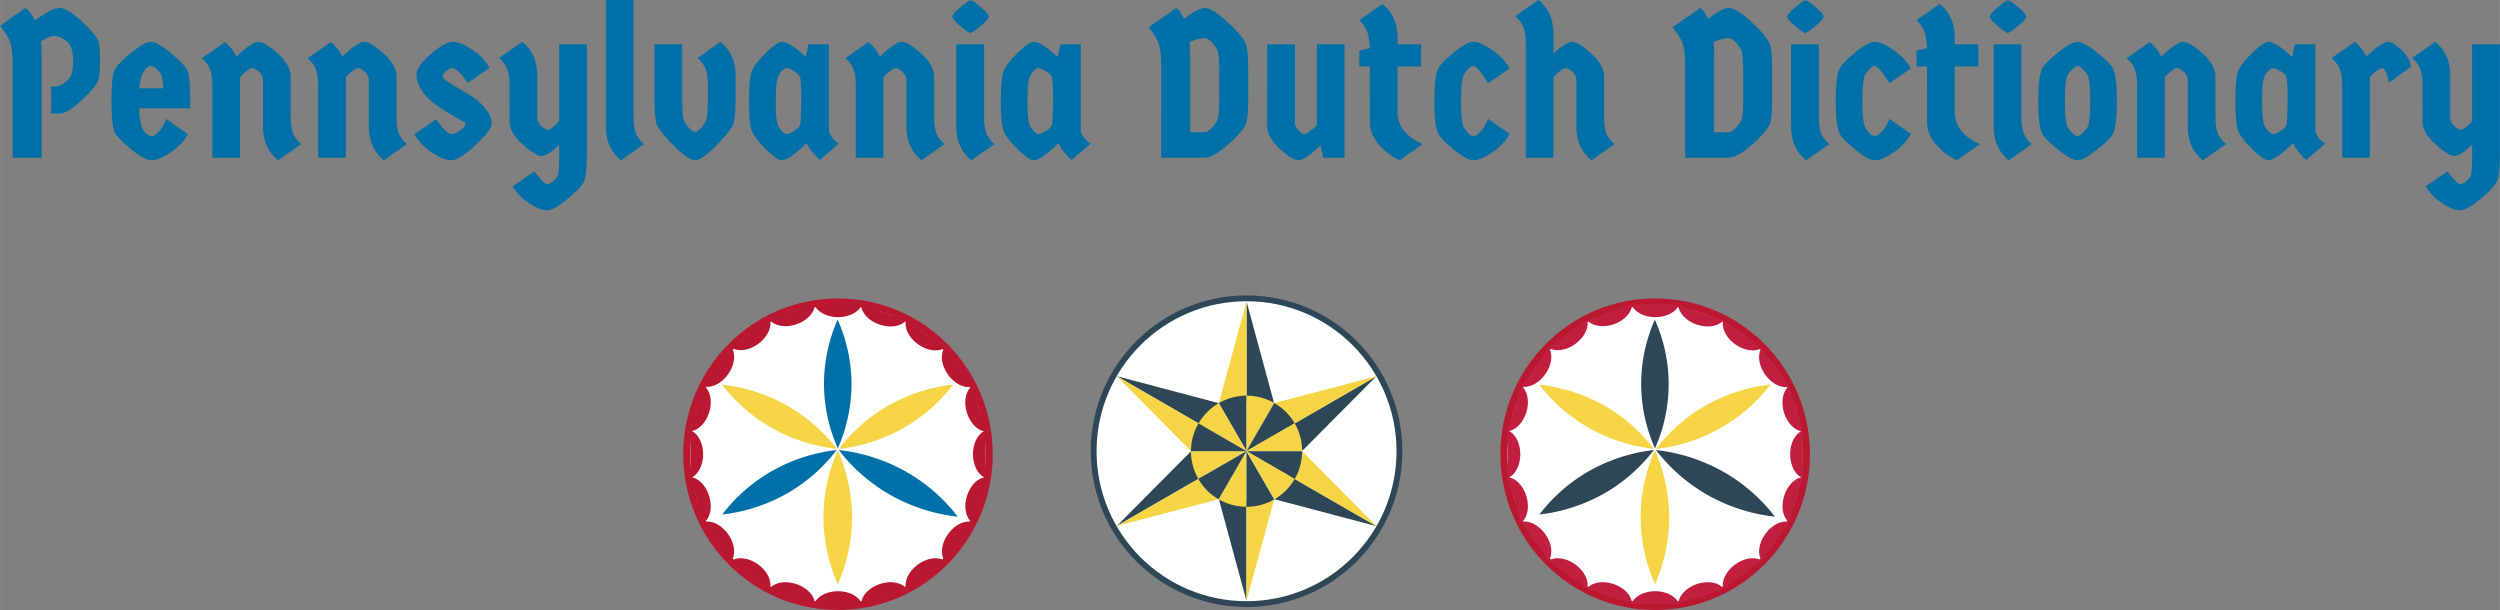 <svg width="1141" height="278.4" version="1.2" viewBox="0 0 855.72 208.8" xmlns="http://www.w3.org/2000/svg"><rect x="0" y="0" width="855.72" height="208.8" fill="#808080" stroke="none"/><defs><clipPath id="a"><path d="M0 0h251v73H0z"/></clipPath><clipPath id="b"><path d="M0 0h251v73H0z"/></clipPath></defs><path d="M566.55 103.356c28.598 0 51.777 23.336 51.777 52.121s-23.18 52.121-51.777 52.121c-28.594 0-51.773-23.336-51.773-52.121s23.18-52.121 51.773-52.121" fill="#fff"/><path d="M566.55 103.356c28.598 0 51.777 23.336 51.777 52.121s-23.18 52.121-51.777 52.121c-28.594 0-51.773-23.336-51.773-52.121s23.18-52.121 51.773-52.121z" fill="none" stroke="#ba1730" stroke-linejoin="round" stroke-width="2.4"/><path d="M566.44 154.236a56.423 56.423 0 0 0-4.863 22.863 56.449 56.449 0 0 0 4.918 22.863c3.199-7.219 4.855-15 4.86-22.863a56.445 56.445 0 0 0-4.915-22.863" fill="#f5d445"/><path d="M566.44 109.416a54.41 54.41 0 0 0-4.688 22.023 54.431 54.431 0 0 0 4.739 22.023 54.342 54.342 0 0 0 4.683-22.023 54.363 54.363 0 0 0-4.734-22.023M566.09 154.046a58.342 58.342 0 0 0-21.941 7.063c-6.734 3.812-12.598 8.917-17.234 15.007a58.298 58.298 0 0 0 21.945-7.066 56.783 56.783 0 0 0 17.23-15.004" fill="#2e4757"/><path d="M606.01 131.616a58.362 58.362 0 0 0-21.945 7.062c-6.734 3.813-12.598 8.918-17.23 15.008a58.279 58.279 0 0 0 21.941-7.066 56.752 56.752 0 0 0 17.234-15.004M566.12 153.646a56.757 56.757 0 0 0-17.258-14.961 58.34 58.34 0 0 0-21.973-7.023 56.725 56.725 0 0 0 17.262 14.96 58.298 58.298 0 0 0 21.969 7.024" fill="#f5d445"/><path d="M607.55 176.866c-4.824-6.309-10.922-11.59-17.914-15.527a60.572 60.572 0 0 0-22.809-7.29 58.952 58.952 0 0 0 17.918 15.532 60.478 60.478 0 0 0 22.805 7.285" fill="#2e4757"/><g fill="#c21e3f"><path d="M574.67 206.726c-.852-2.547-4.223-4.36-8.117-4.363-3.899.004-7.27 1.816-8.121 4.363"/><path d="M589.92 201.446c-1.621-2.14-5.394-2.777-9.086-1.535-3.691 1.25-6.309 4.047-6.3 6.734"/><path d="M603.04 191.976c-2.188-1.563-5.98-1.043-9.133 1.242-3.148 2.293-4.812 5.742-4.004 8.305M612.55 178.726c-2.563-.805-6.008.867-8.293 4.02-2.281 3.156-2.793 6.953-1.227 9.136"/><path d="M617.23 163.336c-2.684.066-5.406 2.758-6.555 6.48-1.14 3.723-.402 7.481 1.786 9.043"/><path d="M617.11 147.356c-2.547.855-4.36 4.227-4.363 8.121.004 3.895 1.812 7.27 4.363 8.121M543.22 201.446c1.625-2.14 5.398-2.777 9.09-1.535 3.687 1.25 6.305 4.047 6.297 6.73"/><path d="M530.1 191.966c2.188-1.559 5.977-1.043 9.133 1.246 3.148 2.293 4.812 5.742 4.004 8.305M520.59 178.726c2.563-.805 6.004.867 8.293 4.02 2.277 3.156 2.79 6.953 1.223 9.136"/><path d="M515.91 163.336c2.688.066 5.406 2.758 6.555 6.477 1.144 3.726.402 7.484-1.782 9.046"/><path d="M516.03 147.356c2.547.852 4.356 4.227 4.36 8.121 0 3.895-1.813 7.27-4.36 8.121M558.47 104.206c.855 2.547 4.227 4.36 8.121 4.363 3.895-.004 7.27-1.816 8.121-4.363"/><path d="M543.22 109.486c1.625 2.14 5.398 2.777 9.09 1.535 3.687-1.25 6.305-4.047 6.297-6.734"/><path d="M530.1 118.966c2.188 1.559 5.977 1.043 9.133-1.246 3.148-2.293 4.812-5.742 4.004-8.305M520.59 132.206c2.563.8 6.004-.871 8.293-4.023 2.277-3.157 2.79-6.954 1.223-9.137"/><path d="M515.91 147.596c2.688-.066 5.406-2.758 6.555-6.48 1.144-3.723.402-7.481-1.782-9.044M589.89 109.586c-1.621 2.14-5.394 2.777-9.086 1.535-3.691-1.246-6.309-4.043-6.3-6.73"/><path d="M603.01 119.056c-2.188 1.559-5.977 1.043-9.133-1.246-3.148-2.29-4.812-5.738-4.004-8.3M612.52 132.306c-2.563.805-6.008-.867-8.293-4.02-2.281-3.16-2.793-6.953-1.227-9.136"/><path d="M617.2 147.696c-2.688-.066-5.41-2.758-6.559-6.48-1.14-3.723-.402-7.481 1.786-9.044"/></g><path d="M286.83 103.356c28.594 0 51.773 23.336 51.773 52.121s-23.18 52.121-51.773 52.121c-28.598 0-51.777-23.336-51.777-52.121s23.18-52.121 51.777-52.121" fill="#fff"/><path d="M286.83 103.356c28.594 0 51.773 23.336 51.773 52.121s-23.18 52.121-51.773 52.121c-28.598 0-51.777-23.336-51.777-52.121s23.18-52.121 51.777-52.121z" fill="none" stroke="#ba1730" stroke-linejoin="round" stroke-width="2.4"/><path d="M286.72 154.236a56.423 56.423 0 0 0-4.863 22.863 56.449 56.449 0 0 0 4.918 22.863c3.199-7.219 4.855-15 4.863-22.863a56.513 56.513 0 0 0-4.918-22.863" fill="#f5d445"/><path d="M286.72 109.416a54.41 54.41 0 0 0-4.688 22.023 54.431 54.431 0 0 0 4.739 22.023 54.342 54.342 0 0 0 4.683-22.023 54.363 54.363 0 0 0-4.734-22.023M286.37 154.046a58.342 58.342 0 0 0-21.941 7.063c-6.734 3.812-12.598 8.917-17.234 15.007a58.298 58.298 0 0 0 21.945-7.066 56.783 56.783 0 0 0 17.23-15.004" fill="#0070a8"/><path d="M326.29 131.616a58.365 58.365 0 0 0-21.941 7.062c-6.734 3.813-12.598 8.918-17.23 15.008a58.279 58.279 0 0 0 21.941-7.066c6.734-3.808 12.598-8.914 17.23-15.004M286.4 153.646a56.757 56.757 0 0 0-17.258-14.961 58.34 58.34 0 0 0-21.973-7.023c4.648 6.078 10.523 11.168 17.262 14.96a58.298 58.298 0 0 0 21.969 7.024" fill="#f5d445"/><path d="M327.83 176.866c-4.824-6.309-10.922-11.59-17.914-15.527a60.572 60.572 0 0 0-22.809-7.29 58.952 58.952 0 0 0 17.918 15.532 60.478 60.478 0 0 0 22.805 7.285" fill="#0070a8"/><g fill="#ba1730"><path d="M294.95 206.726c-.852-2.547-4.223-4.36-8.117-4.363-3.899.004-7.27 1.816-8.121 4.363"/><path d="M310.2 201.446c-1.621-2.14-5.394-2.777-9.086-1.535-3.691 1.25-6.308 4.047-6.3 6.734"/><path d="M323.32 191.976c-2.187-1.563-5.98-1.043-9.133 1.242-3.148 2.293-4.812 5.742-4.004 8.305M332.83 178.726c-2.562-.805-6.008.867-8.293 4.02-2.281 3.156-2.793 6.953-1.227 9.136"/><path d="M337.51 163.336c-2.688.066-5.41 2.758-6.559 6.48-1.14 3.723-.402 7.481 1.786 9.043"/><path d="M337.39 147.356c-2.547.855-4.36 4.227-4.363 8.121.004 3.895 1.812 7.27 4.363 8.121M263.5 201.446c1.621-2.14 5.394-2.777 9.086-1.535 3.687 1.25 6.305 4.047 6.297 6.73"/><path d="M250.38 191.966c2.188-1.559 5.977-1.043 9.133 1.246 3.148 2.293 4.812 5.742 4.004 8.305M240.87 178.726c2.566-.805 6.008.867 8.293 4.02 2.285 3.156 2.793 6.953 1.227 9.136"/><path d="M236.19 163.336c2.688.066 5.406 2.758 6.559 6.477 1.14 3.726.402 7.484-1.786 9.046"/><path d="M236.31 147.356c2.547.852 4.356 4.227 4.36 8.121 0 3.895-1.813 7.27-4.36 8.121M278.75 104.206c.852 2.547 4.223 4.36 8.117 4.363 3.895-.004 7.27-1.816 8.121-4.363"/><path d="M263.5 109.486c1.621 2.14 5.394 2.777 9.086 1.535 3.687-1.25 6.305-4.047 6.297-6.734"/><path d="M250.38 118.966c2.188 1.559 5.977 1.043 9.133-1.246 3.148-2.293 4.812-5.742 4.004-8.305M240.87 132.206c2.566.8 6.008-.871 8.293-4.023 2.285-3.157 2.793-6.954 1.227-9.137"/><path d="M236.19 147.596c2.688-.066 5.406-2.758 6.559-6.48 1.14-3.723.402-7.481-1.786-9.044M310.17 109.586c-1.621 2.14-5.395 2.777-9.086 1.535-3.691-1.246-6.309-4.043-6.3-6.73"/><path d="M323.29 119.056c-2.188 1.559-5.977 1.043-9.133-1.246-3.148-2.29-4.812-5.738-4.004-8.3M332.8 132.306c-2.563.805-6.008-.867-8.293-4.02-2.281-3.16-2.79-6.953-1.227-9.136"/><path d="M337.48 147.696c-2.684-.066-5.406-2.758-6.555-6.48-1.14-3.723-.398-7.481 1.785-9.044"/></g><path d="M426.68 102.116c28.902 0 52.336 23.434 52.336 52.336 0 28.906-23.434 52.336-52.336 52.336-28.906 0-52.336-23.43-52.336-52.336 0-28.902 23.43-52.336 52.336-52.336" fill="#fff"/><path d="M426.68 102.116c28.902 0 52.336 23.434 52.336 52.336 0 28.906-23.434 52.336-52.336 52.336-28.906 0-52.336-23.43-52.336-52.336 0-28.902 23.43-52.336 52.336-52.336z" fill="none" stroke="#2e4757" stroke-linejoin="round" stroke-width="2"/><path d="m426.68 103.226 9.41 34.664-9.41.063" fill="#2e4757"/><path d="m426.68 137.956-9.504.063 9.504-34.79z" fill="#f5d445"/><path d="m471.14 128.766-25.316 25.484-4.758-8.117" fill="#2e4757"/><path d="m441.06 146.136-4.809-8.195 34.88-9.164z" fill="#f5d445"/><path d="m471.15 180.116-34.723-9.18 4.652-8.183" fill="#2e4757"/><path d="m441.08 162.756 4.695-8.262 25.375 25.625z" fill="#f5d445"/><path d="M426.65 205.656h-.004l-9.41-34.664 9.414-.063" fill="#2e4757"/><path d="m426.65 170.926 9.5-.062-9.5 34.789z" fill="#f5d445"/><path d="M382.27 180.036h-.004l25.316-25.484 4.758 8.121" fill="#2e4757"/><path d="m412.34 162.676 4.805 8.2-34.88 9.163z" fill="#f5d445"/><path d="M382.25 128.766h-.004l34.73 9.18-4.656 8.183" fill="#2e4757"/><path d="m412.32 146.126-4.7 8.258-25.374-25.621z" fill="#f5d445"/><path d="M426.68 154.466v-19.031a19.02 19.02 0 0 0-9.504 2.57l9.504 16.461" fill="#2e4757"/><path d="m426.67 154.446 9.516-16.48a18.998 18.998 0 0 0-9.516-2.527v19.008M426.64 154.436v19.031a19.045 19.045 0 0 1-9.508-2.57l9.508-16.461" fill="#f5d445"/><path d="m426.65 154.466 9.516 16.48a19 19 0 0 1-9.516 2.527v-19.008M426.66 154.416l16.484-9.516a19.046 19.046 0 0 0-6.98-6.945l-9.504 16.461" fill="#2e4757"/><path d="M426.68 154.396h19.031a19.041 19.041 0 0 0-2.57-9.504l-16.461 9.504M426.66 154.416l-16.48 9.516a18.998 18.998 0 0 1-2.527-9.516h19.008" fill="#f5d445"/><path d="m426.64 154.426-9.516 16.484a19.027 19.027 0 0 1-6.949-6.98l16.465-9.504M426.67 154.456l16.48 9.516a18.998 18.998 0 0 0 2.527-9.516H426.67" fill="#2e4757"/><path d="m426.7 154.436 9.516 16.484a19.046 19.046 0 0 0 6.945-6.98l-16.461-9.504M426.71 154.456l-16.484-9.516a19.036 19.036 0 0 1 6.977-6.945l9.507 16.461" fill="#f5d445"/><path d="M426.69 154.436h-19.031c.008-3.336.89-6.613 2.566-9.504l16.465 9.504" fill="#2e4757"/><g fill="#0070a8"><path d="M17.499 29.59h1.438c.914 0 1.984-.441 3.203-1.328 1.226-.895 2.007-1.867 2.343-2.922.332-1.05.5-2.46.5-4.234 0-1.782-.168-3.258-.5-4.438-.336-1.176-1.117-2.195-2.343-3.062-1.22-.864-2.399-1.297-3.532-1.297-1.125 0-2.648.625-4.562 1.875.133 1.586.203 3.195.203 4.828v34.984H4.327V23.184c0-4.031-.277-6.875-.828-8.531-.555-1.657-1.719-3.586-3.5-5.797l8.64-6.125c1.25.867 2.352 2.28 3.313 4.25 3.938-2.832 6.742-4.25 8.422-4.25 1.676 0 4.004 1.344 6.984 4.03 2.977 2.688 4.993 4.946 6.047 6.767.532.68.797 3.011.797 7 0 3.98-.265 6.496-.797 7.546-1.054 1.825-3.07 4.079-6.047 6.766-2.98 2.688-5.308 4.031-6.984 4.031h-2.875zM65.094 34.48v2.594H47.656c0 2.887.363 5.168 1.094 6.844.238.574.664 1.164 1.281 1.765.625.594 1.27.89 1.937.89.676 0 1.52-.57 2.532-1.718 1.007-1.156 1.8-2.547 2.375-4.172l7.422 5.25c-1.293 2.399-3.274 4.485-5.938 6.266-2.668 1.773-4.82 2.656-6.453 2.656-1.625 0-3.992-1.27-7.094-3.813-3.094-2.539-4.98-4.52-5.656-5.937-.668-1.414-1-4.922-1-10.516s.332-9.098 1-10.516c.676-1.414 2.562-3.395 5.656-5.938 3.102-2.539 5.375-3.812 6.813-3.812s3.703 1.273 6.797 3.812c3.101 2.543 4.988 4.524 5.656 5.938.676 1.418 1.015 4.887 1.015 10.406zm-9.984-9.031c-.356-.645-.907-1.281-1.657-1.906-.742-.625-1.433-.938-2.078-.938-.648 0-1.383.637-2.203 1.906-.812 1.274-1.32 3.18-1.515 5.72h8.218c-.148-2.54-.402-4.134-.765-4.782zM82.158 53.996h-9.5V29.152c0-2.445-.293-4.344-.875-5.687-.574-1.344-1.484-2.52-2.734-3.532l7.922-5.53c1.769 1.437 3.085 3.093 3.953 4.968 3.55-3.363 6.062-5.047 7.53-5.047s3.677 1.336 6.626 4c2.945 2.656 4.422 5.281 4.422 7.875v13.906c0 2.45.285 4.344.86 5.688.581 1.343 1.5 2.515 2.75 3.515l-7.923 5.547c-3.46-2.727-5.187-6.613-5.187-11.656V27.215c0-.82-.434-1.676-1.297-2.562-.867-.883-1.672-1.329-2.422-1.329-.742 0-2.117 1.012-4.125 3.032zM118.378 53.996h-9.5V29.152c0-2.445-.293-4.344-.875-5.687-.574-1.344-1.484-2.52-2.734-3.532l7.922-5.53c1.769 1.437 3.085 3.093 3.953 4.968 3.55-3.363 6.062-5.047 7.53-5.047s3.677 1.336 6.626 4c2.945 2.656 4.422 5.281 4.422 7.875v13.906c0 2.45.285 4.344.86 5.688.581 1.343 1.5 2.515 2.75 3.515l-7.923 5.547c-3.46-2.727-5.187-6.613-5.187-11.656V27.215c0-.82-.434-1.676-1.297-2.562-.867-.883-1.672-1.329-2.422-1.329-.742 0-2.117 1.012-4.125 3.032zM168.259 42.34c0 1.48-1.852 3.938-5.547 7.375-3.687 3.43-6.433 5.14-8.234 5.14-1.805 0-4.04-.882-6.703-2.656-2.657-1.78-4.637-3.867-5.938-6.265l7.422-5.11c2.394 3.356 4.144 5.032 5.25 5.032.82 0 1.832-.407 3.031-1.22 1.196-.812 1.797-1.577 1.797-2.296 0-.195-.578-.617-1.734-1.266a217.369 217.369 0 0 1-4.203-2.437 57.683 57.683 0 0 1-4.938-3.313 17.527 17.527 0 0 1-4.187-4.5c-1.149-1.78-1.72-3.582-1.72-5.406 0-1.82 1.63-4.125 4.891-6.906 3.27-2.79 5.782-4.188 7.532-4.188s3.957.891 6.625 2.672c2.664 1.774 4.644 3.856 5.937 6.25l-7.406 5.125c-2.406-3.363-4.164-5.047-5.266-5.047-.574 0-1.28.325-2.125.97-.836.648-1.25 1.234-1.25 1.765s.875 1.351 2.625 2.453a133.848 133.848 0 0 0 5.75 3.422c2.094 1.18 4.016 2.715 5.766 4.61 1.75 1.898 2.625 3.827 2.625 5.796zM191.382 15.184h9.5v36.438c0 5.707-.36 9.258-1.078 10.656-.719 1.395-2.606 3.363-5.656 5.906-3.043 2.54-5.356 3.813-6.938 3.813-1.586 0-3.625-.828-6.125-2.485s-4.37-3.562-5.61-5.718l7.407-5.11.797.922c1.726 2.258 2.914 3.39 3.562 3.39.645 0 1.336-.312 2.078-.937.75-.625 1.282-1.25 1.594-1.875s.469-2.883.469-6.766v-3.89c-2.687 2.594-4.695 3.89-6.016 3.89-1.312 0-3.468-1.328-6.468-3.984-3-2.664-4.5-5.297-4.5-7.89V29.09c0-2.445-.293-4.343-.875-5.687-.575-1.344-1.485-2.52-2.735-3.531l7.922-5.547c3.457 2.742 5.188 6.625 5.188 11.656v14.547c0 .824.453 1.68 1.359 2.562.914.887 1.707 1.328 2.375 1.328.676 0 1.926-.984 3.75-2.953zM207.356-.004h9.515v40.109c0 2.45.285 4.344.86 5.688.57 1.343 1.484 2.515 2.734 3.515l-7.922 5.547c-3.46-2.727-5.187-6.613-5.187-11.656zM251.784 25.98v6.203c0 5.762-.312 9.34-.937 10.734-.618 1.387-2.547 3.727-5.797 7.016-3.243 3.28-5.625 4.922-7.157 4.922s-3.933-1.641-7.203-4.922c-3.261-3.29-5.195-5.656-5.797-7.094-.593-1.438-.89-4.988-.89-10.656v-17h9.5v17c0 5.043.176 8.008.531 8.89.363.887.961 1.79 1.797 2.704.844.906 1.531 1.359 2.062 1.359s1.211-.453 2.047-1.36c.844-.913 1.442-1.816 1.797-2.702.364-.883.547-3.848.547-8.891v-3.094c0-2.445-.289-4.344-.86-5.687-.573-1.344-1.484-2.52-2.734-3.532l7.922-5.546c3.446 2.742 5.172 6.625 5.172 11.656zM283.756 15.184v29.531c.29 1.68 1.422 3.164 3.39 4.453l-6.484 5.547c-.625-.43-1.398-1.191-2.312-2.297a21.26 21.26 0 0 1-2.297-3.39c-3.98 3.886-6.762 5.828-8.344 5.828-1.156 0-3.023-1.27-5.594-3.813-2.562-2.539-4.156-4.601-4.781-6.187-.625-1.582-.937-5-.937-10.25 0-5.258.312-8.68.937-10.266.625-1.594 2.219-3.66 4.781-6.203 2.57-2.54 4.438-3.813 5.594-3.813 1.676 0 4.383 1.73 8.125 5.188l.875-4.329zm-10 10.984c-.336-.602-1.023-1.227-2.062-1.875-1.032-.645-1.813-.969-2.344-.969-.524 0-1.086.313-1.688.938-.594.625-.992 1.199-1.187 1.719-.625.867-.938 3.734-.938 8.609s.313 7.746.938 8.61c.195.48.593 1.042 1.187 1.687.602.648 1.164.969 1.688.969.531 0 1.312-.32 2.344-.97 1.039-.644 1.71-1.226 2.015-1.75.313-.53.492-3.343.547-8.437 0-5.082-.168-7.925-.5-8.53zM302.408 53.996h-9.5V29.152c0-2.445-.293-4.344-.875-5.687-.574-1.344-1.484-2.52-2.734-3.532l7.922-5.53c1.769 1.437 3.085 3.093 3.953 4.968 3.55-3.363 6.062-5.047 7.53-5.047s3.677 1.336 6.626 4c2.945 2.656 4.422 5.281 4.422 7.875v13.906c0 2.45.285 4.344.86 5.688.581 1.343 1.5 2.515 2.75 3.515l-7.923 5.547c-3.46-2.727-5.187-6.613-5.187-11.656V27.215c0-.82-.434-1.676-1.297-2.562-.867-.883-1.672-1.329-2.422-1.329-.742 0-2.117 1.012-4.125 3.032zM327.315 15.184h9.516v24.922c0 2.45.285 4.344.859 5.688.57 1.343 1.484 2.515 2.734 3.515l-7.922 5.547c-3.46-2.727-5.187-6.613-5.187-11.656zM332.253.137c.5 0 1.66.781 3.484 2.344 1.832 1.562 2.75 2.62 2.75 3.172 0 .554-.93 1.62-2.781 3.203-1.844 1.586-3.024 2.375-3.531 2.375-.5 0-1.665-.781-3.485-2.344-1.824-1.562-2.734-2.617-2.734-3.172 0-.55.922-1.617 2.765-3.203C330.573.93 331.753.137 332.253.137zM369.936 15.184v29.531c.29 1.68 1.422 3.164 3.39 4.453l-6.484 5.547c-.625-.43-1.398-1.191-2.312-2.297a21.26 21.26 0 0 1-2.297-3.39c-3.98 3.886-6.762 5.828-8.344 5.828-1.156 0-3.023-1.27-5.594-3.813-2.562-2.539-4.156-4.601-4.781-6.187-.625-1.582-.938-5-.938-10.25 0-5.258.313-8.68.938-10.266.625-1.594 2.219-3.66 4.781-6.203 2.57-2.54 4.438-3.813 5.594-3.813 1.676 0 4.383 1.73 8.125 5.188l.875-4.329zm-10 10.984c-.336-.602-1.023-1.227-2.063-1.875-1.03-.645-1.812-.969-2.343-.969-.524 0-1.086.313-1.688.938-.594.625-.992 1.199-1.187 1.719-.625.867-.938 3.734-.938 8.609s.313 7.746.938 8.61c.195.48.593 1.042 1.187 1.687.602.648 1.164.969 1.688.969.531 0 1.312-.32 2.344-.97 1.039-.644 1.71-1.226 2.015-1.75.313-.53.492-3.343.547-8.437 0-5.082-.168-7.925-.5-8.53zM405.291 6.48c3.164-2.5 5.563-3.75 7.188-3.75 1.632 0 4.164 1.574 7.593 4.719 3.438 3.148 5.567 5.703 6.39 7.672.52 1.242.782 4.383.782 9.422v8.5c0 5.043-.262 8.187-.781 9.437-.867 1.867-2.953 4.25-6.266 7.156s-5.933 4.36-7.86 4.36h-14.89V23.184c0-3.883-.277-6.617-.828-8.203-.555-1.594-1.719-3.47-3.5-5.625l9.5-6.625c1.008.773 1.898 2.023 2.672 3.75zm7.047 6.547c-1.387 0-3.11.46-5.172 1.375.133 1 .203 2.539.203 4.61v26.265h4.969c.676 0 1.484-.488 2.422-1.468.937-.977 1.594-1.91 1.969-2.797.382-.895.578-3.313.578-7.25v-9.22c0-3.937-.196-6.347-.578-7.234-.375-.882-1.032-1.816-1.97-2.796-.937-.989-1.745-1.485-2.421-1.485zM433.725 15.184h9.516v26.781c0 .824.379 1.68 1.14 2.563.77.886 1.489 1.328 2.156 1.328.676 0 2.07-.985 4.188-2.953v-27.72h9.5v38.813h-7.344l-.86-4.25c-3.605 3.406-6.124 5.109-7.562 5.109s-3.59-1.328-6.453-3.984c-2.855-2.665-4.281-5.297-4.281-7.891zM478.378 22.746v15.906c0 2.262.766 4.328 2.297 6.203 1.539 1.867 3.656 3.352 6.344 4.453l-7.922 5.547c-2.887-1.344-5.313-3.203-7.281-5.578-1.961-2.375-2.938-4.879-2.938-7.516V22.745h-3.61v-5.39l3.61-.875c-.105-2.352-.398-4.211-.875-5.578-.48-1.364-1.39-2.696-2.734-4l7.922-5.531c3.457 2.73 5.187 6.617 5.187 11.656v2.156h8.063v7.562zM492.482 46.074c-1.012-1.582-1.516-5.394-1.516-11.438 0-6.05.504-9.894 1.516-11.53.719-1.196 2.492-2.958 5.328-5.282 2.832-2.332 5.023-3.5 6.578-3.5 1.563 0 3.676.93 6.344 2.781 2.664 1.844 4.672 3.945 6.016 6.297l-7.422 5.11c-.625-1.157-1.48-2.426-2.563-3.813-1.074-1.395-1.875-2.094-2.406-2.094-.961 0-2.063 1.008-3.313 3.016-.625 1.25-.937 4.242-.937 8.969 0 4.73.312 7.718.937 8.968.383.625.891 1.29 1.516 1.985.625.687 1.25 1.03 1.875 1.03s1.438-.55 2.438-1.655c1.007-1.102 1.828-2.516 2.453-4.235l7.422 5.172c-1.305 2.406-3.29 4.512-5.954 6.313-2.656 1.793-4.777 2.687-6.359 2.687-1.586 0-3.793-1.16-6.625-3.484-2.836-2.332-4.61-4.098-5.328-5.297zM531.728 53.996h-9.5V14.684c0-2.445-.293-4.316-.875-5.61-.574-1.3-1.484-2.476-2.734-3.53l7.921-5.547c3.457 2.742 5.188 6.605 5.188 11.594v6.687c2.969-2.633 5.125-3.953 6.469-3.953 1.351 0 3.504 1.336 6.453 4 2.945 2.656 4.422 5.281 4.422 7.875v13.906c0 2.45.285 4.344.86 5.687.581 1.344 1.5 2.516 2.75 3.516l-7.923 5.547c-3.46-2.727-5.187-6.613-5.187-11.656V27.216c0-.82-.434-1.676-1.297-2.563-.867-.882-1.672-1.328-2.422-1.328-.742 0-2.117 1.012-4.125 3.032zM584.651 6.48c3.164-2.5 5.563-3.75 7.188-3.75 1.632 0 4.164 1.574 7.593 4.719 3.438 3.148 5.567 5.703 6.39 7.672.52 1.242.782 4.383.782 9.422v8.5c0 5.043-.262 8.187-.781 9.437-.867 1.867-2.953 4.25-6.266 7.156s-5.933 4.36-7.86 4.36h-14.89V23.184c0-3.883-.277-6.617-.828-8.203-.555-1.594-1.719-3.47-3.5-5.625l9.5-6.625c1.008.773 1.898 2.023 2.672 3.75zm7.047 6.547c-1.387 0-3.11.46-5.172 1.375.133 1 .203 2.539.203 4.61v26.265h4.969c.676 0 1.484-.488 2.422-1.468.937-.977 1.594-1.91 1.969-2.797.382-.895.578-3.313.578-7.25v-9.22c0-3.937-.196-6.347-.578-7.234-.375-.882-1.032-1.816-1.97-2.796-.937-.989-1.745-1.485-2.421-1.485zM613.075 15.184h9.516v24.922c0 2.45.285 4.344.859 5.688.57 1.343 1.484 2.515 2.734 3.515l-7.922 5.547c-3.46-2.727-5.187-6.613-5.187-11.656zM618.013.137c.5 0 1.66.781 3.484 2.344 1.832 1.562 2.75 2.62 2.75 3.172 0 .554-.93 1.62-2.781 3.203-1.844 1.586-3.024 2.375-3.531 2.375-.5 0-1.665-.781-3.485-2.344-1.824-1.562-2.734-2.617-2.734-3.172 0-.55.922-1.617 2.765-3.203C616.333.93 617.512.137 618.012.137zM629.862 46.074c-1.012-1.582-1.516-5.394-1.516-11.438 0-6.05.504-9.894 1.516-11.53.719-1.196 2.492-2.958 5.328-5.282 2.832-2.332 5.023-3.5 6.578-3.5 1.563 0 3.676.93 6.344 2.781 2.664 1.844 4.672 3.945 6.016 6.297l-7.422 5.11c-.625-1.157-1.48-2.426-2.563-3.813-1.074-1.395-1.875-2.094-2.406-2.094-.961 0-2.063 1.008-3.313 3.016-.625 1.25-.937 4.242-.937 8.969 0 4.73.312 7.718.937 8.968.383.625.891 1.29 1.516 1.985.625.687 1.25 1.03 1.875 1.03s1.437-.55 2.437-1.655c1.008-1.102 1.829-2.516 2.454-4.235l7.421 5.172c-1.304 2.406-3.289 4.512-5.953 6.313-2.656 1.793-4.777 2.687-6.359 2.687-1.586 0-3.793-1.16-6.625-3.484-2.836-2.332-4.61-4.098-5.328-5.297zM669.108 22.746v15.906c0 2.262.766 4.328 2.297 6.203 1.539 1.867 3.656 3.352 6.344 4.453l-7.922 5.547c-2.887-1.344-5.313-3.203-7.281-5.578-1.961-2.375-2.938-4.879-2.938-7.516V22.745h-3.61v-5.39l3.61-.875c-.105-2.352-.398-4.211-.875-5.578-.48-1.364-1.39-2.696-2.734-4l7.922-5.531c3.457 2.73 5.187 6.617 5.187 11.656v2.156h8.063v7.562zM682.415 15.184h9.516v24.922c0 2.45.285 4.344.859 5.688.57 1.343 1.484 2.515 2.734 3.515l-7.922 5.547c-3.46-2.727-5.187-6.613-5.187-11.656zM687.353.137c.5 0 1.66.781 3.484 2.344 1.832 1.562 2.75 2.62 2.75 3.172 0 .554-.93 1.62-2.781 3.203-1.844 1.586-3.024 2.375-3.532 2.375-.5 0-1.664-.781-3.484-2.344-1.824-1.562-2.734-2.617-2.734-3.172 0-.55.922-1.617 2.765-3.203C685.673.93 686.852.137 687.352.137zM709.379 45.496c.738.719 1.32 1.078 1.75 1.078.438 0 1.023-.36 1.766-1.078.75-.719 1.296-1.363 1.64-1.937.613-1.063.922-4.04.922-8.938 0-4.894-.309-7.894-.922-9-.344-.57-.89-1.219-1.64-1.937-.743-.72-1.329-1.079-1.766-1.079-.43 0-1.012.36-1.75 1.079-.742.718-1.281 1.367-1.625 1.937-.625 1.063-.938 4.043-.938 8.938 0 4.898.313 7.898.938 9 .344.574.883 1.218 1.625 1.937zm8.281 5.844c-2.949 2.344-5.12 3.515-6.515 3.515-1.399 0-3.57-1.171-6.516-3.515-2.95-2.352-4.762-4.11-5.437-5.266-1.012-1.77-1.516-5.61-1.516-11.516s.504-9.722 1.516-11.453c.675-1.144 2.488-2.894 5.437-5.25 2.945-2.351 5.117-3.531 6.516-3.531 1.394 0 3.566 1.18 6.515 3.531 2.946 2.356 4.758 4.106 5.438 5.25 1.008 1.73 1.515 5.547 1.515 11.453s-.508 9.746-1.515 11.516c-.68 1.156-2.492 2.914-5.438 5.266zM741.008 53.996h-9.5V29.152c0-2.445-.293-4.344-.875-5.687-.574-1.344-1.484-2.52-2.734-3.532l7.921-5.53c1.77 1.437 3.086 3.093 3.954 4.968 3.55-3.363 6.062-5.047 7.53-5.047s3.677 1.336 6.626 4c2.945 2.656 4.422 5.281 4.422 7.875v13.906c0 2.45.285 4.344.86 5.688.581 1.343 1.5 2.515 2.75 3.515l-7.923 5.547c-3.46-2.727-5.187-6.613-5.187-11.656V27.215c0-.82-.434-1.676-1.297-2.562-.867-.883-1.672-1.329-2.422-1.329-.742 0-2.117 1.012-4.125 3.032zM792.536 15.184v29.531c.29 1.68 1.422 3.164 3.39 4.453l-6.484 5.547c-.625-.43-1.398-1.191-2.312-2.297a21.26 21.26 0 0 1-2.297-3.39c-3.98 3.886-6.762 5.828-8.344 5.828-1.156 0-3.023-1.27-5.594-3.813-2.562-2.539-4.156-4.601-4.781-6.187-.625-1.582-.938-5-.938-10.25 0-5.258.313-8.68.938-10.266.625-1.594 2.219-3.66 4.781-6.203 2.57-2.54 4.438-3.813 5.594-3.813 1.676 0 4.383 1.73 8.125 5.188l.875-4.329zm-10 10.984c-.336-.602-1.023-1.227-2.062-1.875-1.032-.645-1.813-.969-2.344-.969-.524 0-1.086.313-1.688.938-.594.625-.992 1.199-1.187 1.719-.625.867-.938 3.734-.938 8.609s.313 7.746.938 8.61c.195.48.593 1.042 1.187 1.687.602.648 1.164.969 1.688.969.531 0 1.312-.32 2.344-.97 1.039-.644 1.71-1.226 2.015-1.75.313-.53.492-3.343.547-8.437 0-5.082-.168-7.925-.5-8.53zM811.208 53.996h-9.5V29.152c0-2.445-.305-4.352-.906-5.719-.606-1.363-1.508-2.55-2.703-3.562l7.922-5.547c1.726 1.437 3.046 3.12 3.953 5.047 3.55-3.364 6.05-5.047 7.5-5.047.957 0 2.422.89 4.39 2.672 1.97 1.773 3.117 3.715 3.453 5.828l-7.703 5.547a9.214 9.214 0 0 0-.828-3.39c-.5-1.102-.945-1.657-1.328-1.657-.824 0-2.242 1.012-4.25 3.031zM846.192 15.184h9.5v36.438c0 5.707-.36 9.258-1.078 10.656-.719 1.395-2.606 3.363-5.656 5.906-3.043 2.54-5.356 3.813-6.938 3.813-1.586 0-3.625-.828-6.125-2.485s-4.37-3.562-5.61-5.718l7.407-5.11.797.922c1.726 2.258 2.914 3.39 3.562 3.39.645 0 1.336-.312 2.078-.937.75-.625 1.282-1.25 1.594-1.875s.469-2.883.469-6.766v-3.89c-2.687 2.594-4.695 3.89-6.016 3.89-1.312 0-3.468-1.328-6.468-3.984-3-2.664-4.5-5.297-4.5-7.89V29.09c0-2.445-.293-4.343-.875-5.687-.575-1.344-1.485-2.52-2.735-3.531l7.922-5.547c3.457 2.742 5.188 6.625 5.188 11.656v14.547c0 .824.453 1.68 1.359 2.562.914.887 1.707 1.328 2.375 1.328.676 0 1.926-.984 3.75-2.953z"/></g></svg>